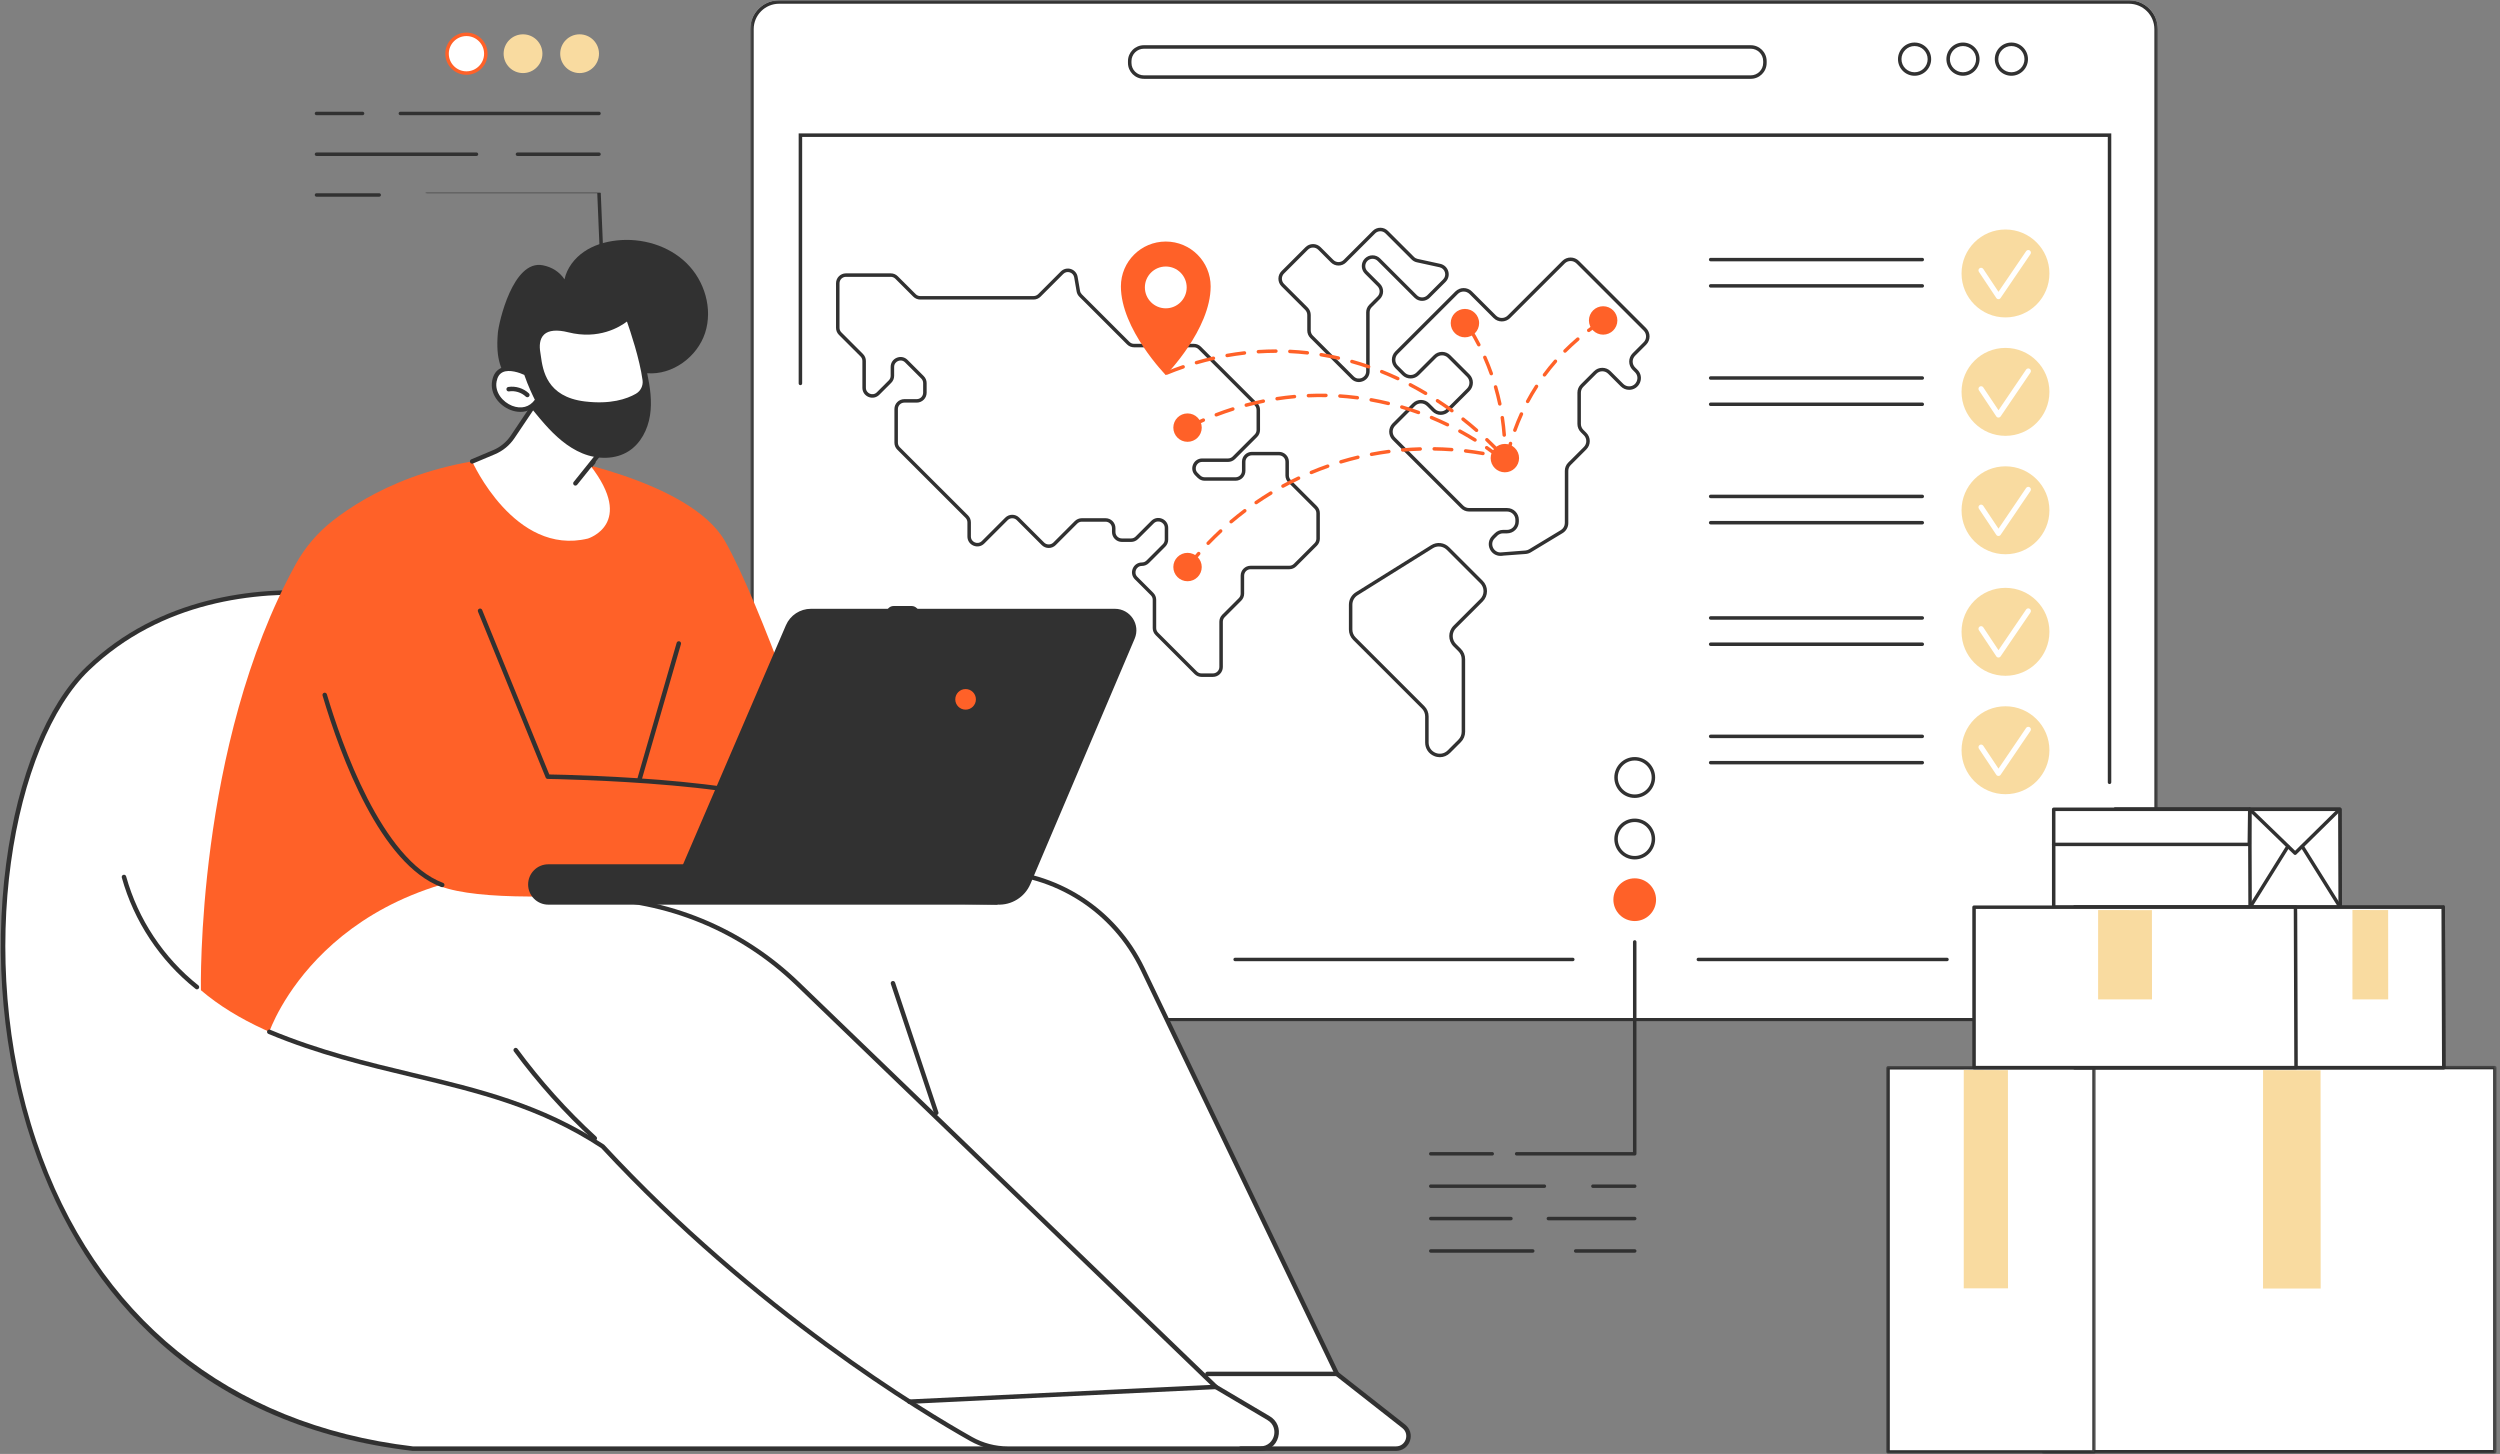 <svg width="619" height="360" viewBox="0 0 619 360" fill="none" xmlns="http://www.w3.org/2000/svg">
<rect x="0" y="0" width="619" height="360" fill="#808080" stroke="none"/>
<mask id="mask0_277_11588" style="mask-type:luminance" maskUnits="userSpaceOnUse" x="185" y="0" width="350" height="254">
<path d="M185.637 0H534.463V253.88H185.637V0Z" fill="white"/>
</mask>
<g mask="url(#mask0_277_11588)">
<path d="M192.909 252.924H527.126C531.081 252.924 534.288 249.72 534.288 245.765V7.223C534.288 3.268 531.081 0.064 527.126 0.064H192.909C188.954 0.064 185.747 3.268 185.747 7.223V245.765C185.747 249.72 188.954 252.924 192.909 252.924Z" fill="white"/>
<path d="M192.909 0.064H527.126C531.081 0.064 534.288 3.268 534.288 7.223V245.765C534.288 249.72 531.081 252.924 527.126 252.924H192.909C188.954 252.924 185.747 249.72 185.747 245.765V7.223C185.747 3.268 188.954 0.064 192.909 0.064ZM192.909 0.926C189.436 0.926 186.612 3.754 186.612 7.223V245.765C186.612 249.234 189.436 252.058 192.909 252.058H527.126C530.599 252.058 533.422 249.234 533.422 245.765V7.223C533.422 3.754 530.599 0.926 527.126 0.926H192.909Z" fill="#313131"/>
</g>
<path d="M493.91 14.647C493.91 16.917 495.751 18.761 498.017 18.761C500.287 18.761 502.128 16.917 502.128 14.647C502.128 12.373 500.287 10.533 498.017 10.533C495.751 10.533 493.91 12.373 493.91 14.647Z" fill="white"/>
<path d="M498.017 10.533C500.287 10.533 502.128 12.373 502.128 14.647C502.128 16.917 500.287 18.761 498.017 18.761C495.751 18.761 493.91 16.917 493.91 14.647C493.91 12.373 495.751 10.533 498.017 10.533ZM498.017 11.402C496.233 11.402 494.78 12.855 494.78 14.647C494.78 16.439 496.233 17.892 498.017 17.892C499.805 17.892 501.259 16.439 501.259 14.647C501.259 12.855 499.805 11.402 498.017 11.402Z" fill="#313131"/>
<path d="M481.928 14.647C481.928 16.917 483.765 18.761 486.035 18.761C488.301 18.761 490.142 16.917 490.142 14.647C490.142 12.373 488.301 10.533 486.035 10.533C483.765 10.533 481.928 12.373 481.928 14.647Z" fill="white"/>
<path d="M486.035 10.533C488.301 10.533 490.142 12.373 490.142 14.647C490.142 16.917 488.301 18.761 486.035 18.761C483.765 18.761 481.928 16.917 481.928 14.647C481.928 12.373 483.765 10.533 486.035 10.533ZM486.035 11.402C484.247 11.402 482.794 12.855 482.794 14.647C482.794 16.439 484.247 17.892 486.035 17.892C487.819 17.892 489.273 16.439 489.273 14.647C489.273 12.855 487.819 11.402 486.035 11.402Z" fill="#313131"/>
<path d="M469.941 14.647C469.941 16.917 471.778 18.761 474.048 18.761C476.314 18.761 478.155 16.917 478.155 14.647C478.155 12.373 476.314 10.533 474.048 10.533C471.778 10.533 469.941 12.373 469.941 14.647Z" fill="white"/>
<path d="M474.048 10.533C476.314 10.533 478.155 12.373 478.155 14.647C478.155 16.917 476.314 18.761 474.048 18.761C471.778 18.761 469.941 16.917 469.941 14.647C469.941 12.373 471.778 10.533 474.048 10.533ZM474.048 11.402C472.26 11.402 470.807 12.855 470.807 14.647C470.807 16.439 472.26 17.892 474.048 17.892C475.836 17.892 477.286 16.439 477.286 14.647C477.286 12.855 475.836 11.402 474.048 11.402Z" fill="#313131"/>
<path d="M283.231 11.193H433.482C435.66 11.193 437.425 12.958 437.425 15.137V15.581C437.425 17.756 435.66 19.52 433.482 19.52H283.231C281.049 19.52 279.284 17.756 279.284 15.581V15.137C279.284 12.958 281.049 11.193 283.231 11.193ZM283.231 12.062C281.535 12.062 280.153 13.44 280.153 15.137V15.581C280.153 17.277 281.535 18.655 283.231 18.655H433.482C435.178 18.655 436.56 17.277 436.56 15.581V15.137C436.56 13.44 435.178 12.062 433.482 12.062H283.231Z" fill="#313131"/>
<path d="M522.32 194.135C522.56 194.135 522.753 193.941 522.753 193.702V33.037H197.748V94.934C197.748 95.174 197.942 95.367 198.181 95.367C198.42 95.367 198.617 95.174 198.617 94.934V33.906H521.888V193.702C521.888 193.941 522.081 194.135 522.32 194.135Z" fill="#313131"/>
<path d="M420.512 237.996H482.072C482.311 237.996 482.505 237.802 482.505 237.563C482.505 237.324 482.311 237.13 482.072 237.13H420.512C420.273 237.13 420.08 237.324 420.08 237.563C420.08 237.802 420.273 237.996 420.512 237.996Z" fill="#313131"/>
<path d="M305.823 237.996H389.423C389.662 237.996 389.856 237.802 389.856 237.563C389.856 237.324 389.662 237.13 389.423 237.13H305.823C305.58 237.13 305.39 237.324 305.39 237.563C305.39 237.802 305.58 237.996 305.823 237.996Z" fill="#313131"/>
<path d="M485.678 67.709C485.678 73.721 490.548 78.594 496.556 78.594C502.564 78.594 507.438 73.721 507.438 67.709C507.438 61.697 502.564 56.823 496.556 56.823C490.548 56.823 485.678 61.697 485.678 67.709Z" fill="#F9DBA0"/>
<path d="M494.819 74.074C494.819 74.074 494.819 74.074 494.815 74.074C494.599 74.07 494.398 73.964 494.28 73.781L489.976 67.314C489.779 67.014 489.858 66.615 490.158 66.41C490.454 66.213 490.86 66.297 491.058 66.596L494.827 72.256L501.666 62.19C501.867 61.89 502.274 61.814 502.57 62.015C502.866 62.216 502.945 62.623 502.74 62.919L495.358 73.785C495.237 73.967 495.035 74.074 494.819 74.074Z" fill="white"/>
<path d="M485.678 126.346C485.678 132.358 490.548 137.232 496.556 137.232C502.564 137.232 507.438 132.358 507.438 126.346C507.438 120.334 502.564 115.46 496.556 115.46C490.548 115.46 485.678 120.334 485.678 126.346Z" fill="#F9DBA0"/>
<path d="M494.819 132.711C494.819 132.711 494.819 132.711 494.815 132.711C494.599 132.711 494.398 132.601 494.28 132.419L489.976 125.955C489.779 125.655 489.858 125.253 490.158 125.052C490.454 124.851 490.86 124.934 491.058 125.234L494.827 130.897L501.666 120.827C501.867 120.527 502.274 120.452 502.57 120.656C502.866 120.854 502.945 121.26 502.74 121.556L495.358 132.423C495.237 132.605 495.035 132.711 494.819 132.711Z" fill="white"/>
<path d="M485.678 97.026C485.678 103.042 490.548 107.915 496.556 107.915C502.564 107.915 507.438 103.042 507.438 97.026C507.438 91.013 502.564 86.14 496.556 86.14C490.548 86.14 485.678 91.013 485.678 97.026Z" fill="#F9DBA0"/>
<path d="M494.819 103.391C494.819 103.391 494.819 103.391 494.815 103.391C494.599 103.391 494.398 103.281 494.28 103.102L489.976 96.631C489.779 96.335 489.858 95.933 490.158 95.735C490.454 95.534 490.86 95.614 491.058 95.913L494.827 101.576L501.666 91.507C501.867 91.211 502.274 91.135 502.57 91.336C502.866 91.537 502.945 91.94 502.74 92.236L495.358 103.106C495.237 103.284 495.035 103.391 494.819 103.391Z" fill="white"/>
<path d="M485.678 156.441C485.678 162.453 490.548 167.327 496.556 167.327C502.564 167.327 507.438 162.453 507.438 156.441C507.438 150.425 502.564 145.552 496.556 145.552C490.548 145.552 485.678 150.425 485.678 156.441Z" fill="#F9DBA0"/>
<path d="M494.819 162.802C494.819 162.802 494.819 162.802 494.815 162.802C494.599 162.802 494.398 162.692 494.28 162.514L489.976 156.046C489.779 155.746 489.858 155.344 490.158 155.143C490.454 154.945 490.86 155.025 491.058 155.325L494.827 160.988L501.666 150.918C501.867 150.622 502.274 150.546 502.57 150.748C502.866 150.949 502.945 151.351 502.74 151.651L495.358 162.518C495.237 162.696 495.035 162.802 494.819 162.802Z" fill="white"/>
<path d="M485.678 185.758C485.678 191.77 490.548 196.644 496.556 196.644C502.564 196.644 507.438 191.77 507.438 185.758C507.438 179.746 502.564 174.872 496.556 174.872C490.548 174.872 485.678 179.746 485.678 185.758Z" fill="#F9DBA0"/>
<path d="M494.819 192.123C494.819 192.123 494.819 192.123 494.815 192.123C494.599 192.119 494.398 192.013 494.28 191.831L489.976 185.363C489.779 185.063 489.858 184.661 490.158 184.463C490.454 184.262 490.86 184.346 491.058 184.646L494.827 190.309L501.666 180.239C501.867 179.943 502.274 179.863 502.57 180.064C502.866 180.269 502.945 180.672 502.74 180.968L495.358 191.838C495.237 192.017 495.035 192.123 494.819 192.123Z" fill="white"/>
<path d="M423.56 64.706H475.954C476.193 64.706 476.387 64.516 476.387 64.274C476.387 64.034 476.193 63.841 475.954 63.841H423.56C423.317 63.841 423.127 64.034 423.127 64.274C423.127 64.516 423.317 64.706 423.56 64.706Z" fill="#313131"/>
<path d="M423.56 71.216H475.954C476.193 71.216 476.387 71.022 476.387 70.783C476.387 70.544 476.193 70.351 475.954 70.351H423.56C423.317 70.351 423.127 70.544 423.127 70.783C423.127 71.022 423.317 71.216 423.56 71.216Z" fill="#313131"/>
<path d="M423.56 123.348H475.954C476.193 123.348 476.387 123.154 476.387 122.911C476.387 122.676 476.193 122.482 475.954 122.482H423.56C423.317 122.482 423.127 122.676 423.127 122.911C423.127 123.154 423.317 123.348 423.56 123.348Z" fill="#313131"/>
<path d="M423.56 129.853H475.954C476.193 129.853 476.387 129.659 476.387 129.42C476.387 129.181 476.193 128.988 475.954 128.988H423.56C423.317 128.988 423.127 129.181 423.127 129.42C423.127 129.659 423.317 129.853 423.56 129.853Z" fill="#313131"/>
<path d="M423.56 94.027H475.954C476.193 94.027 476.387 93.834 476.387 93.594C476.387 93.355 476.193 93.162 475.954 93.162H423.56C423.317 93.162 423.127 93.355 423.127 93.594C423.127 93.834 423.317 94.027 423.56 94.027Z" fill="#313131"/>
<path d="M423.56 100.533H475.954C476.193 100.533 476.387 100.343 476.387 100.1C476.387 99.861 476.193 99.667 475.954 99.667H423.56C423.317 99.667 423.127 99.861 423.127 100.1C423.127 100.343 423.317 100.533 423.56 100.533Z" fill="#313131"/>
<path d="M423.56 153.439H475.954C476.193 153.439 476.387 153.245 476.387 153.006C476.387 152.767 476.193 152.573 475.954 152.573H423.56C423.317 152.573 423.127 152.767 423.127 153.006C423.127 153.245 423.317 153.439 423.56 153.439Z" fill="#313131"/>
<path d="M423.56 159.948H475.954C476.193 159.948 476.387 159.751 476.387 159.512C476.387 159.272 476.193 159.079 475.954 159.079H423.56C423.317 159.079 423.127 159.272 423.127 159.512C423.127 159.751 423.317 159.948 423.56 159.948Z" fill="#313131"/>
<path d="M423.56 182.759H475.954C476.193 182.759 476.387 182.566 476.387 182.323C476.387 182.084 476.193 181.894 475.954 181.894H423.56C423.317 181.894 423.127 182.084 423.127 182.323C423.127 182.566 423.317 182.759 423.56 182.759Z" fill="#313131"/>
<path d="M423.56 189.265H475.954C476.193 189.265 476.387 189.071 476.387 188.832C476.387 188.593 476.193 188.399 475.954 188.399H423.56C423.317 188.399 423.127 188.593 423.127 188.832C423.127 189.071 423.317 189.265 423.56 189.265Z" fill="#313131"/>
<path d="M316.682 112.743C317.559 112.743 318.268 113.453 318.268 114.329V117.73C318.268 118.375 318.53 119.009 318.986 119.465L325.465 125.94C325.764 126.24 325.928 126.635 325.928 127.06V133.383C325.928 133.804 325.764 134.203 325.465 134.503L320.352 139.615C320.056 139.908 319.646 140.078 319.229 140.078H309.641C308.29 140.078 307.185 141.179 307.185 142.53V146.986C307.185 147.411 307.022 147.806 306.722 148.106L302.627 152.201C302.168 152.661 301.909 153.279 301.909 153.932V165.148C301.909 166.025 301.2 166.734 300.323 166.734H297.495C297.07 166.734 296.675 166.571 296.376 166.271L286.742 156.642C286.45 156.35 286.276 155.94 286.276 155.522V148.516C286.276 147.859 286.025 147.244 285.558 146.781L281.611 142.834C281.061 142.284 281.072 141.581 281.269 141.107C281.463 140.636 281.952 140.128 282.734 140.128C283.387 140.128 284.006 139.873 284.469 139.41L288.534 135.349C288.997 134.886 289.251 134.271 289.251 133.615V130.703C289.251 129.69 288.671 128.825 287.737 128.437C286.803 128.05 285.778 128.255 285.061 128.969L281.174 132.855C280.875 133.155 280.476 133.318 280.051 133.318H277.777C276.904 133.318 276.191 132.609 276.191 131.732V130.76C276.191 129.409 275.09 128.308 273.739 128.308H267.848C267.207 128.308 266.573 128.57 266.114 129.026L260.792 134.351C260.189 134.947 259.145 134.947 258.545 134.351L252.366 128.172C251.41 127.219 249.854 127.219 248.897 128.172L243.105 133.964C242.551 134.514 241.849 134.503 241.378 134.305C240.904 134.108 240.395 133.622 240.395 132.84V129.345C240.395 128.692 240.141 128.073 239.678 127.61L222.788 110.731C222.488 110.431 222.324 110.033 222.324 109.608V101.276C222.324 100.403 223.034 99.69 223.911 99.69H226.982C228.337 99.69 229.437 98.589 229.437 97.238V94.851C229.437 94.194 229.179 93.579 228.716 93.116L224.712 89.112C223.998 88.398 222.974 88.197 222.04 88.58C221.102 88.968 220.525 89.837 220.525 90.846V93.059C220.525 93.484 220.358 93.883 220.059 94.183L217.102 97.139C216.551 97.69 215.849 97.674 215.375 97.481C214.9 97.284 214.396 96.798 214.396 96.016V89.374C214.396 88.717 214.137 88.102 213.674 87.639L208.33 82.295C208.03 81.999 207.863 81.597 207.863 81.175V70.134C207.863 69.257 208.577 68.547 209.45 68.547H220.556C220.981 68.547 221.379 68.711 221.679 69.01L226.12 73.451C226.587 73.914 227.202 74.172 227.858 74.172H255.915C256.564 74.172 257.194 73.911 257.65 73.451L263.278 67.823C263.707 67.397 264.303 67.253 264.88 67.435C265.457 67.618 265.863 68.081 265.966 68.68L266.565 72.161C266.653 72.662 266.888 73.117 267.249 73.478L279.056 85.278C279.523 85.745 280.138 85.996 280.795 85.996H295.62C296.042 85.996 296.44 86.163 296.74 86.463L310.654 100.369C310.958 100.673 311.121 101.068 311.121 101.493V106.461C311.121 106.886 310.958 107.285 310.654 107.585L305.193 113.046C304.9 113.339 304.49 113.51 304.073 113.51H297.658C296.649 113.51 295.78 114.09 295.393 115.024C295.005 115.954 295.207 116.979 295.924 117.692L296.546 118.318C297.013 118.782 297.628 119.036 298.285 119.036H305.921C307.273 119.036 308.373 117.935 308.373 116.584V114.329C308.373 113.453 309.087 112.743 309.96 112.743H316.682ZM297.495 167.604H300.323C301.674 167.604 302.779 166.503 302.779 165.148V153.932C302.779 153.511 302.942 153.108 303.242 152.812L307.337 148.721C307.8 148.258 308.054 147.639 308.054 146.986V142.53C308.054 141.653 308.768 140.944 309.641 140.944H319.229C319.878 140.944 320.508 140.682 320.963 140.226L326.08 135.114C326.539 134.655 326.797 134.036 326.797 133.383V127.06C326.797 126.407 326.539 125.788 326.08 125.325L319.601 118.85C319.304 118.558 319.137 118.148 319.137 117.73V114.329C319.137 112.974 318.033 111.877 316.682 111.877H309.96C308.609 111.877 307.508 112.974 307.508 114.329V116.584C307.508 117.457 306.794 118.17 305.921 118.17H298.285C297.86 118.17 297.461 118.003 297.161 117.704L296.535 117.081C295.985 116.531 295.996 115.829 296.193 115.354C296.391 114.88 296.877 114.375 297.658 114.375H304.073C304.718 114.375 305.348 114.113 305.808 113.658L311.269 108.196C311.732 107.733 311.987 107.118 311.987 106.461V101.493C311.987 100.84 311.732 100.221 311.269 99.758L297.351 85.848C296.892 85.388 296.273 85.13 295.62 85.13H280.795C280.37 85.13 279.971 84.967 279.671 84.667L267.86 72.867C267.628 72.632 267.472 72.335 267.419 72.013L266.82 68.532C266.664 67.625 266.023 66.889 265.146 66.608C264.265 66.335 263.316 66.566 262.667 67.211L257.039 72.84C256.742 73.132 256.333 73.303 255.915 73.303H227.858C227.433 73.303 227.035 73.14 226.735 72.84L222.29 68.399C221.827 67.936 221.212 67.682 220.556 67.682H209.45C208.099 67.682 206.998 68.779 206.998 70.134V81.175C206.998 81.832 207.252 82.447 207.715 82.91L213.063 88.254C213.363 88.55 213.526 88.948 213.526 89.374V96.016C213.526 97.025 214.107 97.895 215.041 98.282C215.978 98.669 216.999 98.464 217.717 97.75L220.67 94.794C221.136 94.331 221.391 93.716 221.391 93.059V90.846C221.391 90.064 221.896 89.579 222.37 89.381C222.844 89.188 223.547 89.172 224.097 89.727L228.105 93.731C228.405 94.027 228.568 94.429 228.568 94.851V97.238C228.568 98.115 227.858 98.825 226.982 98.825H223.911C222.56 98.825 221.455 99.925 221.455 101.276V109.608C221.455 110.264 221.713 110.879 222.173 111.342L239.063 128.221C239.363 128.521 239.53 128.919 239.53 129.345V132.84C239.53 133.85 240.11 134.719 241.044 135.106C241.978 135.493 243.003 135.288 243.716 134.575L249.512 128.783C250.127 128.168 251.136 128.168 251.755 128.783L257.934 134.962C258.891 135.918 260.447 135.918 261.403 134.962L266.729 129.637C267.025 129.345 267.435 129.174 267.848 129.174H273.739C274.612 129.174 275.325 129.887 275.325 130.76V131.732C275.325 133.087 276.426 134.184 277.777 134.184H280.051C280.708 134.184 281.322 133.93 281.785 133.466L285.676 129.58C286.226 129.029 286.932 129.041 287.403 129.238C287.877 129.432 288.386 129.921 288.386 130.703V133.615C288.386 134.04 288.219 134.434 287.919 134.738L283.858 138.799C283.554 139.099 283.159 139.262 282.734 139.262C281.725 139.262 280.856 139.843 280.468 140.777C280.081 141.707 280.282 142.731 281 143.449L284.947 147.392C285.247 147.692 285.41 148.091 285.41 148.516V155.522C285.41 156.171 285.672 156.802 286.131 157.257L295.761 166.882C296.224 167.346 296.842 167.604 297.495 167.604Z" fill="#313131"/>
<path d="M232.071 167.957H223.167C222.191 167.957 221.398 168.75 221.398 169.729V174.732C221.398 175.229 220.992 175.631 220.494 175.631H214.368C214.129 175.631 213.902 175.54 213.731 175.369L208.504 170.143C208.337 169.976 208.242 169.744 208.242 169.505V162.825C208.242 162.586 208.334 162.358 208.504 162.187L214.513 156.183C214.778 155.917 215.15 155.845 215.496 155.989C215.845 156.134 216.054 156.445 216.054 156.824C216.054 157.553 216.475 158.179 217.147 158.456C217.822 158.737 218.563 158.593 219.075 158.073L219.348 157.8C219.64 157.515 219.819 157.132 219.861 156.726L220.358 151.731C220.407 151.268 220.791 150.915 221.257 150.915H225.729C225.964 150.915 226.199 151.013 226.37 151.18L236.489 161.299C236.66 161.47 236.755 161.698 236.755 161.937V169.729C236.755 170.105 236.546 170.416 236.2 170.56C235.851 170.705 235.479 170.633 235.214 170.367L233.323 168.477C232.989 168.143 232.545 167.957 232.071 167.957ZM214.368 176.5H220.494C221.47 176.5 222.263 175.707 222.263 174.732V169.729C222.263 169.228 222.669 168.826 223.167 168.826H232.071C232.314 168.826 232.542 168.921 232.709 169.088L234.599 170.978C235.115 171.494 235.855 171.642 236.531 171.361C237.202 171.084 237.62 170.454 237.62 169.729V161.937C237.62 161.463 237.438 161.018 237.104 160.684L226.981 150.569C226.651 150.239 226.195 150.049 225.729 150.049H221.257C220.346 150.049 219.591 150.736 219.496 151.643L218.999 156.638C218.976 156.847 218.885 157.041 218.737 157.189L218.464 157.462C218.198 157.732 217.826 157.8 217.477 157.659C217.132 157.515 216.923 157.2 216.923 156.824C216.923 156.096 216.502 155.469 215.83 155.188C215.154 154.911 214.414 155.059 213.902 155.572L207.893 161.576C207.559 161.91 207.373 162.354 207.373 162.825V169.505C207.373 169.972 207.563 170.428 207.893 170.758L213.12 175.98C213.454 176.314 213.898 176.5 214.368 176.5Z" fill="#313131"/>
<path d="M356.257 135.311C356.967 135.311 357.669 135.588 358.208 136.12L366.509 144.417C367.029 144.94 367.318 145.631 367.318 146.368C367.318 147.104 367.029 147.799 366.509 148.318L359.894 154.93C358.482 156.342 358.482 158.639 359.894 160.054L361.097 161.258C361.62 161.778 361.905 162.468 361.905 163.205V181.196C361.905 181.932 361.62 182.626 361.097 183.146L358.44 185.803C357.635 186.608 356.481 186.836 355.434 186.403C354.382 185.967 353.73 184.991 353.73 183.852V177.389C353.73 176.421 353.354 175.51 352.667 174.827L335.659 157.826C335.139 157.306 334.85 156.612 334.85 155.875V149.723C334.85 148.766 335.336 147.89 336.149 147.381L354.796 135.732C355.248 135.448 355.756 135.311 356.257 135.311ZM356.512 187.485C357.445 187.485 358.349 187.117 359.055 186.414L361.708 183.758C362.395 183.074 362.771 182.163 362.771 181.196V163.205C362.771 162.241 362.395 161.33 361.708 160.643L360.505 159.439C359.43 158.365 359.43 156.616 360.505 155.541L367.12 148.93C367.803 148.246 368.183 147.335 368.183 146.368C368.183 145.4 367.803 144.489 367.12 143.806L358.819 135.509C357.62 134.309 355.772 134.1 354.333 135L335.689 146.648C334.623 147.316 333.985 148.463 333.985 149.723V155.875C333.985 156.843 334.361 157.754 335.044 158.441L352.056 175.438C352.576 175.958 352.864 176.652 352.864 177.389V183.852C352.864 185.344 353.722 186.631 355.1 187.2C355.563 187.394 356.041 187.485 356.512 187.485Z" fill="#313131"/>
<path d="M396.73 91.07C395.982 91.07 395.238 91.351 394.669 91.921L391.416 95.169C390.865 95.72 390.566 96.452 390.566 97.227V104.966C390.566 105.74 390.865 106.473 391.416 107.023L392.167 107.771C392.551 108.158 392.763 108.67 392.763 109.217C392.763 109.763 392.551 110.276 392.167 110.663L388.3 114.527C387.749 115.073 387.449 115.806 387.449 116.584V129.512C387.449 130.221 387.07 130.889 386.459 131.258L378.594 136.013C378.317 136.18 378.006 136.279 377.687 136.302L371.77 136.761C370.703 136.89 369.997 136.256 369.69 135.622C369.386 134.992 369.329 134.043 370.089 133.284L370.711 132.662C371.098 132.275 371.611 132.062 372.157 132.062H373.159C374.765 132.062 376.07 130.757 376.07 129.151V128.703C376.07 127.094 374.765 125.788 373.159 125.788H363.754C363.207 125.788 362.695 125.579 362.308 125.192L345.429 108.321C344.632 107.524 344.632 106.226 345.429 105.429L350.375 100.483C350.762 100.1 351.274 99.887 351.821 99.887C352.367 99.887 352.88 100.1 353.267 100.483L354.66 101.876C355.795 103.011 357.643 103.011 358.778 101.876L363.841 96.817C364.976 95.682 364.976 93.83 363.841 92.699L359.112 87.973C357.977 86.838 356.129 86.835 354.994 87.973L350.709 92.254C349.908 93.048 348.613 93.052 347.816 92.254L346.089 90.531C345.702 90.144 345.49 89.628 345.49 89.082C345.49 88.539 345.702 88.022 346.089 87.635L360.949 72.787C361.746 71.99 363.044 71.99 363.841 72.787L369.796 78.739C370.931 79.874 372.776 79.874 373.915 78.739L387.438 65.226C388.231 64.429 389.529 64.429 390.33 65.226L406.966 81.855C407.763 82.652 407.763 83.95 406.966 84.743L404.241 87.472C403.106 88.603 403.106 90.452 404.241 91.587L404.822 92.167C405.535 92.881 405.52 93.788 405.266 94.395C405.011 95.006 404.381 95.659 403.376 95.659C402.829 95.659 402.317 95.447 401.929 95.059L398.787 91.921C398.221 91.351 397.473 91.07 396.73 91.07ZM371.52 137.642C371.637 137.642 371.755 137.634 371.872 137.623L372.351 137.566L377.748 137.167C378.203 137.133 378.651 136.993 379.042 136.754L386.907 132.001C387.776 131.478 388.315 130.525 388.315 129.512V116.584C388.315 116.034 388.527 115.521 388.915 115.138L392.778 111.274C393.325 110.724 393.629 109.995 393.629 109.217C393.629 108.439 393.325 107.706 392.778 107.16L392.027 106.408C391.644 106.025 391.431 105.512 391.431 104.966V97.227C391.431 96.684 391.644 96.168 392.027 95.784L395.283 92.532C395.671 92.148 396.183 91.932 396.73 91.932C397.276 91.932 397.788 92.148 398.176 92.532L401.315 95.674C401.865 96.221 402.597 96.525 403.376 96.525C404.575 96.525 405.607 95.838 406.067 94.729C406.526 93.621 406.283 92.403 405.437 91.556L404.852 90.975C404.469 90.588 404.252 90.076 404.252 89.529C404.252 88.983 404.469 88.47 404.852 88.083L407.581 85.358C408.716 84.223 408.716 82.375 407.581 81.244L390.941 64.612C389.806 63.477 387.958 63.48 386.823 64.612L373.3 78.127C372.503 78.925 371.204 78.925 370.407 78.127L364.456 72.176C363.317 71.041 361.473 71.041 360.338 72.176L345.478 87.024C344.928 87.575 344.624 88.307 344.624 89.082C344.624 89.863 344.928 90.592 345.478 91.142L347.201 92.866C348.336 94.001 350.185 94.001 351.32 92.866L355.605 88.584C356.406 87.787 357.7 87.787 358.497 88.584L363.23 93.31C363.613 93.697 363.83 94.209 363.83 94.756C363.83 95.302 363.613 95.815 363.23 96.202L358.167 101.265C357.366 102.058 356.072 102.058 355.271 101.265L353.882 99.872C352.743 98.737 350.898 98.737 349.763 99.872L344.814 104.818C343.679 105.953 343.679 107.797 344.814 108.932L361.697 125.803C362.247 126.354 362.976 126.657 363.754 126.657H373.159C374.286 126.657 375.205 127.572 375.205 128.703V129.151C375.205 130.278 374.286 131.197 373.159 131.197H372.157C371.379 131.197 370.65 131.5 370.1 132.051L369.474 132.673C368.586 133.565 368.362 134.871 368.912 136.002C369.409 137.023 370.407 137.642 371.52 137.642Z" fill="#313131"/>
<path d="M339.838 63.215C339.154 63.215 338.475 63.477 337.955 63.993C336.919 65.033 336.919 66.718 337.955 67.758L341.071 70.874C341.773 71.576 341.773 72.715 341.071 73.413L339.037 75.448C338.536 75.949 338.259 76.621 338.259 77.33V91.936C338.259 92.82 337.686 93.37 337.15 93.594C336.611 93.814 335.818 93.83 335.192 93.203L325.069 83.088C324.731 82.747 324.542 82.299 324.542 81.817V77.995C324.542 77.285 324.268 76.617 323.763 76.112L317.922 70.275C317.584 69.937 317.398 69.485 317.398 69.003C317.398 68.525 317.584 68.073 317.922 67.735L323.839 61.822C324.542 61.123 325.68 61.123 326.379 61.822L329.533 64.976C330.573 66.012 332.262 66.012 333.302 64.976L340.498 57.78C341.204 57.081 342.343 57.081 343.041 57.78L349.497 64.232C349.858 64.593 350.313 64.843 350.811 64.949L356.42 66.171C357.073 66.312 357.574 66.779 357.76 67.42C357.95 68.058 357.779 68.722 357.309 69.193L353.388 73.114C352.686 73.812 351.547 73.816 350.845 73.114L341.72 63.993C341.204 63.477 340.521 63.215 339.838 63.215ZM336.444 94.604C336.79 94.604 337.143 94.532 337.481 94.391C338.494 93.974 339.124 93.033 339.124 91.936V77.33C339.124 76.848 339.31 76.4 339.648 76.059L341.682 74.025C342.722 72.988 342.722 71.299 341.682 70.259L338.566 67.147C338.228 66.805 338.042 66.358 338.042 65.876C338.042 65.397 338.228 64.946 338.566 64.604C338.908 64.266 339.359 64.08 339.838 64.08C340.32 64.08 340.771 64.266 341.109 64.604L350.234 73.725C351.274 74.761 352.963 74.761 353.999 73.725L357.923 69.808C358.618 69.106 358.872 68.122 358.595 67.174C358.314 66.225 357.57 65.534 356.606 65.325L350.997 64.103C350.659 64.031 350.355 63.864 350.108 63.617L343.652 57.169C343.151 56.664 342.483 56.387 341.77 56.387C341.06 56.387 340.392 56.664 339.887 57.169L332.687 64.365C332.349 64.703 331.897 64.889 331.415 64.889C330.941 64.889 330.485 64.703 330.148 64.365L326.993 61.211C326.489 60.71 325.821 60.429 325.111 60.429C324.397 60.429 323.729 60.71 323.228 61.211L317.311 67.124C316.806 67.625 316.533 68.293 316.533 69.003C316.533 69.717 316.806 70.385 317.311 70.889L323.152 76.723C323.49 77.065 323.676 77.513 323.676 77.995V81.817C323.676 82.53 323.953 83.198 324.454 83.699L334.577 93.814C335.093 94.331 335.757 94.604 336.444 94.604Z" fill="#313131"/>
<path d="M359.195 80.002C359.195 81.946 360.77 83.521 362.713 83.521C364.657 83.521 366.232 81.946 366.232 80.002C366.232 78.059 364.657 76.488 362.713 76.488C360.77 76.488 359.195 78.059 359.195 80.002Z" fill="#FF6128"/>
<path d="M393.419 79.342C393.419 81.282 394.998 82.861 396.938 82.861C398.885 82.861 400.46 81.282 400.46 79.342C400.46 77.399 398.885 75.824 396.938 75.824C394.998 75.824 393.419 77.399 393.419 79.342Z" fill="#FF6128"/>
<path d="M290.515 105.881C290.515 107.82 292.09 109.395 294.033 109.395C295.976 109.395 297.552 107.82 297.552 105.881C297.552 103.937 295.976 102.362 294.033 102.362C292.09 102.362 290.515 103.937 290.515 105.881Z" fill="#FF6128"/>
<path d="M290.515 140.397C290.515 142.341 292.09 143.916 294.033 143.916C295.976 143.916 297.552 142.341 297.552 140.397C297.552 138.458 295.976 136.883 294.033 136.883C292.09 136.883 290.515 138.458 290.515 140.397Z" fill="#FF6128"/>
<path d="M369.086 113.43C369.086 115.369 370.662 116.945 372.605 116.945C374.548 116.945 376.123 115.369 376.123 113.43C376.123 111.487 374.548 109.911 372.605 109.911C370.662 109.911 369.086 111.487 369.086 113.43Z" fill="#FF6128"/>
<path d="M366.156 85.787C366.225 85.787 366.293 85.772 366.354 85.742C366.566 85.632 366.654 85.37 366.543 85.157C365.879 83.87 365.166 82.591 364.407 81.354C364.281 81.149 364.016 81.084 363.811 81.21C363.61 81.331 363.541 81.601 363.67 81.806C364.414 83.024 365.12 84.288 365.769 85.552C365.845 85.704 365.997 85.787 366.156 85.787ZM369.246 92.938C369.291 92.938 369.341 92.93 369.39 92.915C369.614 92.835 369.732 92.589 369.652 92.365C369.166 90.998 368.627 89.632 368.043 88.307C367.948 88.091 367.69 87.989 367.473 88.087C367.253 88.182 367.155 88.436 367.249 88.656C367.826 89.962 368.358 91.306 368.836 92.653C368.901 92.828 369.068 92.938 369.246 92.938ZM371.352 100.438C371.383 100.438 371.413 100.434 371.444 100.43C371.675 100.381 371.827 100.149 371.778 99.918C371.481 98.498 371.125 97.075 370.722 95.686C370.658 95.454 370.415 95.325 370.187 95.39C369.956 95.458 369.823 95.697 369.891 95.925C370.286 97.295 370.635 98.696 370.931 100.096C370.973 100.297 371.155 100.438 371.352 100.438ZM372.449 108.15C372.461 108.15 372.468 108.15 372.483 108.15C372.719 108.131 372.897 107.923 372.882 107.687C372.772 106.241 372.609 104.784 372.396 103.353C372.358 103.114 372.138 102.954 371.903 102.985C371.664 103.023 371.5 103.243 371.538 103.478C371.751 104.89 371.91 106.329 372.017 107.752C372.032 107.976 372.225 108.15 372.449 108.15ZM359.438 111.76C359.666 111.76 359.856 111.585 359.871 111.358C359.89 111.119 359.708 110.91 359.469 110.895C358.03 110.788 356.565 110.728 355.115 110.705H355.111C354.872 110.705 354.682 110.895 354.679 111.13C354.675 111.373 354.865 111.566 355.104 111.57C356.535 111.593 357.985 111.654 359.408 111.756C359.419 111.756 359.427 111.76 359.438 111.76ZM347.319 111.847C347.33 111.847 347.342 111.847 347.357 111.847C348.777 111.722 350.223 111.639 351.657 111.597C351.896 111.589 352.082 111.388 352.079 111.153C352.071 110.91 351.855 110.724 351.631 110.731C350.181 110.773 348.716 110.857 347.281 110.986C347.042 111.005 346.867 111.213 346.886 111.453C346.905 111.677 347.095 111.847 347.319 111.847ZM367.177 112.705C367.386 112.705 367.568 112.553 367.602 112.345C367.644 112.109 367.489 111.885 367.253 111.844C365.834 111.597 364.38 111.388 362.938 111.217C362.695 111.191 362.486 111.361 362.459 111.597C362.433 111.836 362.604 112.052 362.839 112.079C364.266 112.246 365.701 112.455 367.101 112.698C367.128 112.701 367.155 112.705 367.177 112.705ZM339.595 112.918C339.622 112.918 339.648 112.918 339.679 112.91C341.083 112.641 342.514 112.413 343.93 112.223C344.169 112.193 344.332 111.973 344.302 111.737C344.271 111.498 344.055 111.331 343.816 111.365C342.381 111.555 340.935 111.787 339.515 112.064C339.28 112.105 339.128 112.333 339.17 112.568C339.212 112.777 339.394 112.918 339.595 112.918ZM372.605 113.863C372.7 113.863 372.791 113.829 372.867 113.772C372.973 113.692 373.034 113.567 373.038 113.438C373.045 113.035 373.049 112.622 373.049 112.189C373.049 111.855 373.049 111.517 373.041 111.172C373.038 110.933 372.84 110.731 372.601 110.747C372.362 110.75 372.172 110.948 372.176 111.187C372.18 111.528 372.184 111.862 372.184 112.189C372.184 112.42 372.184 112.652 372.18 112.876C371.675 112.751 371.178 112.637 370.673 112.523C370.438 112.47 370.206 112.618 370.157 112.853C370.104 113.085 370.252 113.316 370.483 113.369C371.159 113.517 371.819 113.677 372.499 113.848C372.533 113.859 372.567 113.863 372.605 113.863ZM332.027 114.781C332.069 114.781 332.11 114.774 332.152 114.762C333.518 114.352 334.919 113.969 336.308 113.639C336.543 113.582 336.684 113.347 336.631 113.115C336.574 112.883 336.339 112.739 336.107 112.796C334.699 113.134 333.287 113.517 331.902 113.935C331.674 114.003 331.541 114.246 331.609 114.474C331.666 114.66 331.841 114.781 332.027 114.781ZM324.69 117.415C324.743 117.415 324.8 117.404 324.857 117.381C326.174 116.827 327.529 116.307 328.876 115.833C329.1 115.753 329.222 115.506 329.142 115.282C329.059 115.058 328.812 114.937 328.588 115.017C327.225 115.499 325.859 116.022 324.523 116.58C324.303 116.671 324.197 116.926 324.288 117.146C324.36 117.313 324.519 117.415 324.69 117.415ZM317.661 120.79C317.733 120.79 317.805 120.771 317.869 120.736C319.122 120.053 320.416 119.397 321.707 118.782C321.923 118.679 322.018 118.421 321.915 118.205C321.813 117.988 321.551 117.897 321.339 118C320.029 118.619 318.723 119.283 317.452 119.974C317.247 120.087 317.167 120.353 317.281 120.562C317.361 120.706 317.509 120.79 317.661 120.79ZM311.022 124.866C311.106 124.866 311.189 124.843 311.265 124.794C312.446 123.982 313.664 123.196 314.882 122.456C315.087 122.331 315.152 122.065 315.03 121.86C314.905 121.655 314.639 121.59 314.434 121.712C313.201 122.463 311.967 123.261 310.775 124.08C310.578 124.213 310.529 124.483 310.662 124.68C310.749 124.802 310.882 124.866 311.022 124.866ZM304.828 129.603C304.927 129.603 305.025 129.569 305.109 129.5C306.198 128.578 307.329 127.671 308.472 126.809C308.661 126.665 308.699 126.392 308.555 126.202C308.411 126.008 308.138 125.974 307.948 126.115C306.794 126.992 305.652 127.906 304.547 128.84C304.365 128.996 304.342 129.269 304.498 129.451C304.585 129.55 304.706 129.603 304.828 129.603ZM299.142 134.939C299.256 134.939 299.37 134.898 299.457 134.807C300.444 133.778 301.48 132.765 302.528 131.789C302.702 131.626 302.714 131.353 302.554 131.178C302.391 131.003 302.118 130.992 301.939 131.155C300.881 132.138 299.833 133.167 298.831 134.207C298.664 134.378 298.672 134.655 298.842 134.822C298.926 134.901 299.036 134.939 299.142 134.939ZM294.033 140.83C294.162 140.83 294.291 140.773 294.375 140.663C295.267 139.521 296.166 138.435 297.123 137.346C297.279 137.167 297.263 136.89 297.081 136.735C296.903 136.575 296.629 136.594 296.47 136.776C295.502 137.877 294.595 138.978 293.692 140.136C293.544 140.321 293.582 140.595 293.768 140.743C293.847 140.804 293.942 140.83 294.033 140.83Z" fill="#FF6128"/>
<path d="M323.969 98.396C323.973 98.396 323.98 98.396 323.988 98.396C325.415 98.331 326.846 98.312 328.292 98.343C328.535 98.324 328.729 98.153 328.732 97.914C328.74 97.675 328.546 97.477 328.311 97.473C326.842 97.447 325.392 97.466 323.95 97.53C323.711 97.538 323.525 97.743 323.536 97.978C323.544 98.21 323.737 98.396 323.969 98.396ZM336.077 98.908C336.289 98.908 336.475 98.749 336.506 98.529C336.536 98.293 336.365 98.077 336.13 98.043C335.295 97.936 334.441 97.845 333.598 97.766C332.991 97.709 332.391 97.663 331.792 97.621C331.556 97.618 331.347 97.788 331.332 98.028C331.313 98.263 331.495 98.472 331.735 98.487C332.323 98.525 332.919 98.574 333.519 98.627C334.35 98.703 335.192 98.798 336.02 98.904C336.039 98.904 336.058 98.908 336.077 98.908ZM316.207 99.151C316.23 99.151 316.253 99.151 316.275 99.147C317.691 98.931 319.126 98.752 320.549 98.624C320.788 98.605 320.963 98.392 320.944 98.153C320.917 97.914 320.705 97.739 320.469 97.762C319.031 97.895 317.577 98.073 316.143 98.29C315.907 98.324 315.744 98.548 315.782 98.783C315.816 98.999 315.998 99.151 316.207 99.151ZM343.74 100.32C343.937 100.32 344.112 100.187 344.161 99.99C344.218 99.754 344.074 99.523 343.842 99.466C342.438 99.124 341.003 98.825 339.576 98.57C339.337 98.529 339.117 98.688 339.075 98.923C339.033 99.159 339.189 99.383 339.424 99.424C340.833 99.675 342.252 99.975 343.637 100.309C343.672 100.316 343.706 100.32 343.74 100.32ZM308.574 100.741C308.612 100.741 308.65 100.738 308.688 100.726C310.073 100.358 311.485 100.032 312.882 99.747C313.117 99.701 313.269 99.474 313.22 99.238C313.171 99.003 312.943 98.851 312.711 98.897C311.296 99.185 309.868 99.515 308.464 99.887C308.233 99.948 308.096 100.187 308.16 100.419C308.21 100.612 308.384 100.741 308.574 100.741ZM351.206 102.559C351.384 102.559 351.551 102.449 351.612 102.275C351.695 102.051 351.578 101.8 351.354 101.721C349.995 101.231 348.602 100.772 347.209 100.366C346.978 100.297 346.738 100.43 346.674 100.662C346.606 100.889 346.738 101.129 346.966 101.197C348.34 101.603 349.718 102.051 351.058 102.537C351.107 102.552 351.156 102.559 351.206 102.559ZM301.158 103.133C301.207 103.133 301.26 103.125 301.313 103.106C302.642 102.594 304.012 102.119 305.378 101.686C305.606 101.614 305.731 101.371 305.659 101.144C305.587 100.916 305.344 100.787 305.116 100.859C303.735 101.296 302.349 101.781 301.002 102.298C300.778 102.381 300.664 102.632 300.752 102.856C300.816 103.026 300.979 103.133 301.158 103.133ZM358.387 105.592C358.55 105.592 358.702 105.505 358.778 105.353C358.884 105.137 358.793 104.875 358.581 104.772C357.279 104.142 355.943 103.535 354.603 102.981C354.383 102.89 354.128 102.996 354.041 103.212C353.946 103.436 354.052 103.687 354.273 103.782C355.597 104.332 356.914 104.924 358.197 105.55C358.262 105.581 358.326 105.592 358.387 105.592ZM294.033 106.309C294.102 106.309 294.17 106.294 294.231 106.264C295.521 105.6 296.793 104.996 298.121 104.415C298.341 104.317 298.44 104.062 298.345 103.842C298.25 103.622 297.992 103.524 297.776 103.618C296.428 104.211 295.142 104.822 293.836 105.493C293.624 105.603 293.54 105.862 293.65 106.074C293.726 106.226 293.878 106.309 294.033 106.309ZM365.208 109.372C365.352 109.372 365.496 109.304 365.576 109.171C365.705 108.97 365.644 108.701 365.439 108.572C364.209 107.805 362.945 107.065 361.678 106.374C361.469 106.256 361.203 106.332 361.089 106.545C360.972 106.754 361.051 107.015 361.26 107.133C362.513 107.816 363.765 108.549 364.98 109.308C365.052 109.353 365.128 109.372 365.208 109.372ZM371.588 113.863C371.713 113.863 371.842 113.806 371.926 113.696C372.077 113.51 372.043 113.236 371.857 113.088C370.726 112.196 369.55 111.323 368.35 110.492C368.153 110.355 367.883 110.405 367.747 110.602C367.614 110.8 367.659 111.069 367.857 111.206C369.037 112.026 370.202 112.887 371.318 113.768C371.398 113.828 371.493 113.863 371.588 113.863Z" fill="#FF6128"/>
<path d="M311.58 87.514C311.588 87.514 311.599 87.51 311.607 87.51C313.038 87.419 314.484 87.37 315.907 87.37C316.15 87.37 316.344 87.172 316.344 86.933C316.34 86.694 316.146 86.501 315.907 86.501C314.465 86.504 313 86.554 311.55 86.645C311.311 86.664 311.132 86.869 311.147 87.108C311.163 87.335 311.352 87.514 311.58 87.514ZM323.692 87.791C323.908 87.791 324.098 87.624 324.121 87.404C324.147 87.165 323.976 86.952 323.737 86.926C322.303 86.766 320.841 86.648 319.395 86.58C319.16 86.557 318.951 86.751 318.94 86.994C318.928 87.233 319.111 87.434 319.353 87.446C320.781 87.514 322.227 87.628 323.642 87.787C323.658 87.791 323.673 87.791 323.692 87.791ZM303.841 88.451C303.864 88.451 303.89 88.448 303.913 88.444C305.329 88.193 306.76 87.981 308.176 87.821C308.415 87.795 308.585 87.578 308.555 87.339C308.529 87.104 308.316 86.929 308.077 86.96C306.646 87.123 305.196 87.335 303.765 87.59C303.53 87.632 303.37 87.856 303.412 88.091C303.45 88.303 303.632 88.451 303.841 88.451ZM331.374 89.085C331.571 89.085 331.75 88.952 331.795 88.751C331.852 88.516 331.704 88.284 331.469 88.231C330.053 87.909 328.615 87.628 327.191 87.396C326.956 87.362 326.732 87.518 326.694 87.757C326.656 87.992 326.819 88.216 327.055 88.254C328.459 88.482 329.878 88.759 331.279 89.078C331.309 89.082 331.344 89.085 331.374 89.085ZM296.25 90.224C296.288 90.224 296.33 90.22 296.368 90.209C297.749 89.806 299.15 89.442 300.539 89.127C300.77 89.074 300.918 88.842 300.865 88.607C300.812 88.376 300.577 88.228 300.345 88.281C298.941 88.599 297.521 88.971 296.125 89.377C295.897 89.442 295.764 89.681 295.832 89.913C295.886 90.103 296.06 90.224 296.25 90.224ZM338.866 91.234C339.045 91.234 339.216 91.12 339.276 90.941C339.356 90.713 339.235 90.471 339.011 90.391C337.64 89.916 336.24 89.48 334.851 89.089C334.623 89.025 334.38 89.157 334.315 89.389C334.251 89.62 334.384 89.859 334.615 89.924C335.989 90.307 337.371 90.74 338.726 91.207C338.771 91.226 338.821 91.234 338.866 91.234ZM288.887 92.79C288.94 92.79 288.997 92.778 289.05 92.759C290.378 92.217 291.733 91.708 293.084 91.245C293.308 91.169 293.43 90.922 293.354 90.695C293.274 90.471 293.031 90.349 292.804 90.425C291.441 90.896 290.067 91.408 288.723 91.955C288.499 92.046 288.393 92.3 288.484 92.52C288.553 92.691 288.716 92.79 288.887 92.79ZM346.089 94.168C346.252 94.168 346.408 94.076 346.48 93.917C346.583 93.701 346.492 93.442 346.271 93.344C344.954 92.725 343.611 92.141 342.275 91.609C342.055 91.522 341.804 91.628 341.713 91.848C341.622 92.072 341.732 92.323 341.956 92.414C343.273 92.942 344.601 93.519 345.907 94.126C345.964 94.156 346.029 94.168 346.089 94.168ZM352.978 97.823C353.126 97.823 353.27 97.747 353.35 97.61C353.472 97.405 353.407 97.139 353.198 97.014C351.953 96.278 350.674 95.561 349.395 94.892C349.186 94.779 348.925 94.862 348.811 95.075C348.701 95.287 348.78 95.549 348.993 95.659C350.257 96.32 351.521 97.025 352.758 97.762C352.826 97.804 352.902 97.823 352.978 97.823ZM359.491 102.112C359.624 102.112 359.757 102.051 359.841 101.933C359.985 101.74 359.939 101.47 359.746 101.33C358.561 100.472 357.354 99.641 356.159 98.859C355.961 98.73 355.688 98.783 355.559 98.984C355.43 99.185 355.487 99.451 355.684 99.584C356.869 100.358 358.064 101.178 359.237 102.032C359.313 102.089 359.404 102.112 359.491 102.112ZM365.591 106.977C365.708 106.977 365.83 106.928 365.917 106.829C366.073 106.651 366.054 106.378 365.875 106.218C364.786 105.269 363.659 104.332 362.524 103.436C362.334 103.288 362.065 103.319 361.917 103.508C361.765 103.694 361.799 103.968 361.985 104.116C363.109 105 364.224 105.93 365.306 106.871C365.386 106.943 365.488 106.977 365.591 106.977ZM371.227 112.375C371.333 112.375 371.444 112.337 371.527 112.257C371.698 112.09 371.705 111.817 371.542 111.642C370.559 110.61 369.519 109.574 368.453 108.564C368.278 108.401 368.005 108.408 367.842 108.579C367.678 108.754 367.682 109.031 367.857 109.194C368.912 110.188 369.94 111.217 370.912 112.242C370.999 112.329 371.113 112.375 371.227 112.375Z" fill="#FF6128"/>
<path d="M393.37 82.231C393.462 82.231 393.553 82.204 393.632 82.143C394.775 81.289 395.967 80.469 397.17 79.71C397.375 79.581 397.435 79.312 397.306 79.111C397.177 78.909 396.912 78.849 396.711 78.974C395.485 79.748 394.274 80.583 393.112 81.453C392.923 81.597 392.881 81.866 393.025 82.06C393.112 82.174 393.241 82.231 393.37 82.231ZM387.491 87.343C387.601 87.343 387.711 87.302 387.799 87.214C388.804 86.205 389.863 85.225 390.949 84.295C391.131 84.14 391.154 83.867 390.994 83.684C390.839 83.502 390.566 83.483 390.387 83.635C389.283 84.58 388.205 85.578 387.184 86.603C387.017 86.774 387.017 87.047 387.188 87.218C387.271 87.302 387.381 87.343 387.491 87.343ZM382.409 93.249C382.546 93.249 382.675 93.188 382.758 93.075C383.608 91.932 384.512 90.805 385.453 89.727C385.609 89.548 385.593 89.275 385.415 89.12C385.233 88.96 384.96 88.979 384.8 89.157C383.844 90.254 382.925 91.397 382.064 92.558C381.919 92.752 381.961 93.021 382.155 93.166C382.231 93.222 382.322 93.249 382.409 93.249ZM378.241 99.831C378.397 99.831 378.549 99.747 378.625 99.603C379.297 98.347 380.033 97.102 380.803 95.902C380.936 95.697 380.879 95.431 380.678 95.302C380.473 95.173 380.208 95.23 380.078 95.431C379.289 96.65 378.545 97.918 377.862 99.193C377.748 99.402 377.828 99.667 378.04 99.777C378.105 99.815 378.173 99.831 378.241 99.831ZM375.076 106.947C375.251 106.947 375.418 106.837 375.482 106.659C375.968 105.319 376.511 103.979 377.103 102.681C377.201 102.465 377.107 102.207 376.886 102.108C376.67 102.009 376.412 102.108 376.313 102.324C375.714 103.641 375.159 105 374.67 106.367C374.586 106.59 374.704 106.837 374.928 106.921C374.973 106.936 375.027 106.947 375.076 106.947ZM373.038 114.087C373.239 114.087 373.421 113.946 373.463 113.741C373.736 112.462 374.055 111.179 374.419 109.927C374.484 109.699 374.355 109.456 374.123 109.392C373.892 109.323 373.653 109.456 373.588 109.688C373.216 110.955 372.89 112.261 372.616 113.563C372.567 113.798 372.715 114.026 372.95 114.075C372.981 114.083 373.011 114.087 373.038 114.087Z" fill="#FF6128"/>
<path d="M280.669 71.201C280.669 75.603 284.241 79.175 288.647 79.175C293.054 79.175 296.626 75.603 296.626 71.201C296.626 66.798 293.054 63.226 288.647 63.226C284.241 63.226 280.669 66.798 280.669 71.201Z" fill="white"/>
<path d="M288.648 76.34C291.506 76.34 293.825 74.021 293.825 71.162C293.825 68.305 291.506 65.989 288.648 65.989C285.786 65.989 283.471 68.305 283.471 71.162C283.471 74.021 285.786 76.34 288.648 76.34ZM288.648 59.806C294.785 59.806 299.757 64.775 299.757 70.908C299.757 81.604 288.648 92.869 288.648 92.869C288.648 92.869 277.534 81.505 277.534 70.908C277.534 64.775 282.51 59.806 288.648 59.806Z" fill="#FF6128"/>
<path d="M98.965 342.081H157.211C157.454 342.081 157.644 341.884 157.644 341.649C157.644 341.409 157.454 341.212 157.211 341.212H98.965C98.722 341.212 98.528 341.409 98.528 341.649C98.528 341.884 98.722 342.081 98.965 342.081Z" fill="#313131"/>
<path d="M112.016 153.381C112.016 153.381 56.687 131.994 21.72 165.53C-13.247 199.071 -15.429 344.808 102.191 358.685H277.036L112.016 153.381Z" fill="white"/>
<path d="M275.868 358.123H102.225C56.657 352.737 23.551 325.915 9.01 282.589C-6.567 236.181 3.414 183.865 22.106 165.935C40.026 148.747 63.45 146.388 79.949 147.433C96.898 148.513 110.189 153.298 111.679 153.85L275.868 358.123ZM102.191 359.242H277.035C277.245 359.242 277.446 359.115 277.538 358.924C277.631 358.729 277.602 358.504 277.47 358.333L112.45 153.034C112.392 152.956 112.309 152.897 112.216 152.858C112.079 152.805 98.099 147.468 80.018 146.325C63.298 145.265 39.548 147.663 21.334 165.129C11.612 174.456 4.39 192.2 1.529 213.822C-1.538 236.918 0.743 261.47 7.955 282.945C14.757 303.21 25.509 319.963 39.914 332.737C56.448 347.4 77.381 356.317 102.128 359.237C102.152 359.237 102.172 359.242 102.191 359.242Z" fill="#313131"/>
<path d="M48.762 244.966C48.928 244.966 49.089 244.892 49.202 244.756C49.392 244.511 49.353 244.165 49.109 243.969C40.515 237.148 34.162 227.568 31.232 216.991C31.149 216.693 30.842 216.522 30.544 216.605C30.246 216.688 30.075 216.996 30.158 217.289C33.151 228.09 39.636 237.875 48.42 244.843C48.518 244.926 48.64 244.966 48.762 244.966Z" fill="#313131"/>
<path d="M85.208 261.861C70.882 258.008 58.611 252.749 49.748 245.18C49.748 245.18 48.435 184.641 73.221 139.684C75.525 135.504 78.66 131.842 82.425 128.902C90.936 122.257 108.285 112.349 135.625 112.896C135.625 112.896 170.782 118.731 179.518 134.005C188.322 149.401 203 192.63 203 192.63L85.208 261.861Z" fill="#FF6128"/>
<path d="M158.375 193.402C158.619 193.402 158.839 193.241 158.912 192.996L168.605 159.48C168.693 159.182 168.522 158.874 168.224 158.786C167.926 158.703 167.619 158.874 167.536 159.172L157.838 192.689C157.755 192.982 157.926 193.289 158.224 193.377C158.273 193.392 158.321 193.402 158.375 193.402Z" fill="#313131"/>
<path d="M66.677 255.484C66.677 255.484 80.169 215.59 136.777 215.145C172.725 214.867 217.365 215.39 245.159 215.81C261.317 216.054 275.946 225.409 282.934 239.97L331.016 340.179L347.56 353.153C349.874 354.964 348.59 358.685 345.645 358.685H249.51C246.341 358.685 243.225 357.865 240.466 356.307C227.326 348.909 186.715 324.333 149.228 283.854C123.314 266.768 96.658 267.974 66.677 255.484Z" fill="white"/>
<path d="M249.51 359.242H345.646C347.228 359.242 348.585 358.275 349.103 356.781C349.616 355.286 349.147 353.69 347.902 352.713L331.466 339.817L283.432 239.731C276.308 224.882 261.649 215.497 245.169 215.248C215.115 214.799 171.91 214.315 136.777 214.589C136.47 214.594 136.221 214.843 136.221 215.15C136.225 215.458 136.489 215.712 136.782 215.702C171.905 215.429 215.1 215.912 245.155 216.366C261.205 216.606 275.487 225.746 282.431 240.21L330.518 340.418C330.553 340.496 330.606 340.564 330.675 340.618L347.213 353.587C348.263 354.412 348.331 355.589 348.048 356.414C347.76 357.24 346.979 358.123 345.646 358.123H249.51C246.449 358.123 243.416 357.328 240.735 355.819C228.924 349.168 187.428 324.289 149.639 283.473C149.61 283.439 149.571 283.409 149.532 283.385C134.199 273.272 118.701 269.561 102.294 265.63C90.926 262.906 79.183 260.088 66.887 254.966C66.604 254.854 66.277 254.986 66.16 255.269C66.043 255.552 66.174 255.879 66.463 255.996C78.831 261.153 90.628 263.98 102.03 266.71C118.325 270.616 133.711 274.303 148.863 284.278C186.754 325.183 228.342 350.12 240.189 356.79C243.035 358.392 246.258 359.242 249.51 359.242Z" fill="#313131"/>
<path d="M307.198 359.242H312.032C314.171 359.242 315.923 357.909 316.485 355.843C317.051 353.778 316.226 351.741 314.385 350.648L301.382 342.957L197.849 243.144C183.839 229.638 165.406 222.05 145.943 221.776L136.787 221.65C136.499 221.65 136.226 221.894 136.221 222.201C136.216 222.504 136.465 222.758 136.773 222.763L145.928 222.895C165.103 223.163 183.268 230.639 197.072 243.945L300.654 343.802C300.684 343.831 300.723 343.86 300.757 343.88L313.814 351.609C315.513 352.615 315.738 354.363 315.411 355.55C315.089 356.737 314.004 358.123 312.032 358.123H307.198C306.89 358.123 306.641 358.377 306.641 358.685C306.641 358.988 306.89 359.242 307.198 359.242Z" fill="#313131"/>
<path d="M231.819 276.099C231.878 276.099 231.941 276.095 231.995 276.07C232.293 275.973 232.449 275.66 232.346 275.372L221.623 243.271C221.526 242.978 221.213 242.817 220.92 242.92C220.627 243.013 220.471 243.33 220.569 243.623L231.292 275.719C231.37 275.953 231.589 276.099 231.819 276.099Z" fill="#313131"/>
<path d="M147.271 282.393C147.422 282.393 147.569 282.335 147.681 282.213C147.886 281.988 147.871 281.637 147.647 281.427C140.474 274.839 133.906 267.52 128.139 259.673C127.959 259.424 127.607 259.37 127.358 259.556C127.114 259.736 127.055 260.083 127.236 260.332C133.052 268.238 139.663 275.611 146.895 282.247C147.002 282.345 147.134 282.393 147.271 282.393Z" fill="#313131"/>
<path d="M225.154 347.615C225.164 347.615 225.169 347.615 225.178 347.61L301.069 343.958C301.377 343.943 301.616 343.684 301.597 343.377C301.582 343.069 301.323 342.825 301.016 342.844L225.13 346.497C224.817 346.511 224.583 346.775 224.597 347.083C224.612 347.381 224.856 347.615 225.154 347.615Z" fill="#313131"/>
<path d="M298.974 340.735H331.016C331.328 340.735 331.573 340.486 331.573 340.178C331.573 339.871 331.328 339.622 331.016 339.622H298.974C298.666 339.622 298.412 339.871 298.412 340.178C298.412 340.486 298.666 340.735 298.974 340.735Z" fill="#313131"/>
<path d="M116.425 146.751L135.142 192.631C135.142 192.631 195.026 193.451 200.681 203.002C206.34 212.553 197.229 216.343 197.229 216.343C197.229 216.343 128.159 226.611 109.008 219.434C89.857 212.26 77.938 169.149 75.34 153.03C72.737 136.912 116.425 146.751 116.425 146.751Z" fill="#FF6128"/>
<path d="M109.491 219.667C109.716 219.667 109.931 219.531 110.014 219.306C110.121 219.018 109.975 218.701 109.687 218.593C94.53 212.909 84.53 184.051 80.936 171.907C80.848 171.614 80.535 171.443 80.242 171.531C79.949 171.619 79.778 171.927 79.866 172.225C84.393 187.508 94.227 213.989 109.291 219.633C109.359 219.658 109.423 219.667 109.491 219.667Z" fill="#313131"/>
<path d="M201.168 203.236C201.261 203.236 201.358 203.211 201.446 203.158C201.715 203.001 201.803 202.659 201.646 202.396C196.07 192.977 141.523 191.849 136 191.756L119.383 151.022C119.266 150.734 118.944 150.597 118.656 150.715C118.368 150.832 118.231 151.159 118.348 151.442L135.106 192.518C135.194 192.728 135.394 192.864 135.614 192.864C136.21 192.874 195.25 193.787 200.685 202.962C200.792 203.138 200.978 203.236 201.168 203.236Z" fill="#313131"/>
<path d="M246.936 223.993H135.761C132.997 223.993 130.761 221.757 130.761 218.998C130.761 216.239 132.997 213.998 135.761 213.998H255.516L246.936 223.993Z" fill="#313131"/>
<path d="M246.936 223.984L165.474 222.504L194.596 154.807C195.665 152.336 198.102 150.739 200.792 150.739H276.043C279.857 150.739 282.435 154.631 280.941 158.142L255.13 218.866C253.748 222.123 250.471 224.169 246.936 223.984Z" fill="#313131"/>
<path d="M241.634 173.161C241.634 174.568 240.492 175.71 239.081 175.71C237.669 175.71 236.527 174.568 236.527 173.161C236.527 171.755 237.669 170.608 239.081 170.608C240.492 170.608 241.634 171.755 241.634 173.161Z" fill="#FF6128"/>
<path d="M140.283 122.809C140.439 122.809 140.6 122.74 140.707 122.608C141.347 121.847 142.231 120.816 143.178 119.713C144.643 118.009 146.298 116.085 147.343 114.781C147.534 114.542 147.5 114.19 147.256 114C147.016 113.804 146.665 113.844 146.474 114.083C145.439 115.372 143.794 117.291 142.334 118.985C141.381 120.094 140.493 121.129 139.853 121.896C139.658 122.13 139.687 122.481 139.926 122.682C140.029 122.77 140.156 122.809 140.283 122.809Z" fill="#313131"/>
<path d="M135.102 95.996L126.928 108.165C125.795 109.859 124.189 111.177 122.314 111.968L116.908 114.244C116.908 114.244 127.397 137.746 145.566 133.346C145.566 133.346 157.407 129.728 146.162 115.259L149.839 110.499L135.102 95.996Z" fill="white"/>
<path d="M116.908 114.801C116.977 114.801 117.05 114.786 117.123 114.757L122.529 112.481C124.511 111.646 126.191 110.264 127.392 108.477L135.566 96.304C135.737 96.05 135.669 95.703 135.415 95.532C135.156 95.362 134.809 95.43 134.638 95.684L126.469 107.857C125.39 109.459 123.881 110.704 122.094 111.456L116.689 113.731C116.405 113.848 116.274 114.18 116.396 114.464C116.484 114.674 116.689 114.801 116.908 114.801Z" fill="#313131"/>
<path d="M142.471 120.24C142.632 120.24 142.798 120.167 142.905 120.03L150.274 110.85C150.454 110.626 150.435 110.303 150.235 110.103L135.498 95.596C135.273 95.381 134.922 95.386 134.707 95.606C134.492 95.825 134.492 96.177 134.712 96.392L149.092 110.542L142.036 119.332C141.846 119.576 141.885 119.923 142.124 120.118C142.227 120.201 142.349 120.24 142.471 120.24Z" fill="#313131"/>
<path d="M134.399 65.683C136.694 66.137 138.525 67.304 139.77 69.164C140.375 66.367 142.246 63.935 144.614 62.319C146.977 60.702 149.809 59.858 152.656 59.54C158.897 58.842 165.508 60.761 169.991 65.156C174.478 69.55 176.524 76.464 174.581 82.431C172.632 88.398 166.504 92.9 160.239 92.412C160.977 95.855 161.484 99.409 160.938 102.881C160.391 106.353 158.652 109.776 155.698 111.685C152.358 113.848 147.91 113.77 144.228 112.261C140.541 110.753 137.509 107.989 134.867 105.01C133.329 103.277 131.894 101.451 130.404 99.668C129.648 98.755 128.886 97.832 128.065 96.973C127.533 96.416 126.859 96.035 126.449 95.386C124.208 91.817 122.67 89.292 123.27 82.427C123.495 79.868 126.996 64.233 134.399 65.683Z" fill="#313131"/>
<path d="M155.489 78.677C155.489 78.677 158.775 87.573 159.654 94.068C159.864 95.655 159.097 97.193 157.711 97.989C155.46 99.278 151.334 100.738 144.766 99.952C133.901 98.648 133.76 90.459 133.228 87.271C132.559 83.267 134.395 80.117 140.83 81.733C149.839 83.994 155.489 78.677 155.489 78.677Z" fill="white"/>
<path d="M155.234 79.614C156.03 81.875 158.384 88.857 159.097 94.141C159.282 95.498 158.628 96.822 157.432 97.505C155.19 98.789 151.186 100.162 144.829 99.4C135.317 98.257 134.404 91.65 133.91 88.106C133.866 87.764 133.823 87.456 133.774 87.178C133.544 85.801 133.53 83.926 134.741 82.808C135.873 81.763 137.934 81.582 140.693 82.275C148.257 84.175 153.481 80.947 155.234 79.614ZM148.349 100.733C152.954 100.733 156.069 99.571 157.983 98.472C159.575 97.564 160.444 95.806 160.205 93.994C159.326 87.51 156.045 78.574 156.016 78.486C155.947 78.31 155.801 78.178 155.62 78.135C155.435 78.095 155.244 78.144 155.112 78.271C155.054 78.32 149.551 83.35 140.966 81.196C137.773 80.39 135.424 80.659 133.989 81.987C132.734 83.139 132.284 85 132.675 87.363C132.719 87.627 132.763 87.93 132.807 88.257C133.3 91.831 134.325 99.263 144.697 100.503C146.006 100.66 147.221 100.733 148.349 100.733Z" fill="#313131"/>
<path d="M133.071 99.019C133.071 99.019 131.396 95.811 130.273 92.431C130.273 92.431 123.447 88.882 122.412 94.341C121.376 99.8 129.643 104.424 133.071 99.019Z" fill="white"/>
<path d="M132.426 98.98C131.128 100.796 129.043 101.353 126.787 100.464C124.545 99.58 122.446 97.168 122.958 94.448C123.178 93.301 123.671 92.554 124.467 92.163C126.093 91.377 128.711 92.3 129.814 92.827C130.752 95.571 131.997 98.125 132.426 98.98ZM128.847 101.983C130.542 101.983 132.3 101.275 133.545 99.317C133.647 99.151 133.657 98.936 133.564 98.76C133.55 98.731 131.899 95.552 130.796 92.256C130.752 92.119 130.654 92.002 130.527 91.934C130.366 91.851 126.567 89.907 123.979 91.162C122.861 91.709 122.148 92.744 121.865 94.238C121.23 97.583 123.652 100.425 126.376 101.499C127.133 101.797 127.983 101.983 128.847 101.983Z" fill="#313131"/>
<path d="M130.576 98.36C130.723 98.36 130.869 98.301 130.981 98.184C131.191 97.959 131.182 97.608 130.957 97.398C129.629 96.133 127.676 95.523 125.859 95.811C125.556 95.86 125.346 96.143 125.395 96.451C125.444 96.753 125.727 96.963 126.035 96.909C127.51 96.68 129.106 97.173 130.19 98.204C130.303 98.306 130.439 98.36 130.576 98.36Z" fill="#313131"/>
<path d="M138.708 13.296C138.708 15.945 140.856 18.093 143.509 18.093C146.162 18.093 148.311 15.945 148.311 13.296C148.311 10.643 146.162 8.498 143.509 8.498C140.856 8.498 138.708 10.643 138.708 13.296Z" fill="#F9DBA0"/>
<path d="M124.698 13.296C124.698 15.945 126.847 18.093 129.5 18.093C132.149 18.093 134.301 15.945 134.301 13.296C134.301 10.643 132.149 8.498 129.5 8.498C126.847 8.498 124.698 10.643 124.698 13.296Z" fill="#F9DBA0"/>
<path d="M110.689 13.296C110.689 15.945 112.837 18.093 115.491 18.093C118.14 18.093 120.292 15.945 120.292 13.296C120.292 10.643 118.14 8.498 115.491 8.498C112.837 8.498 110.689 10.643 110.689 13.296Z" fill="white"/>
<path d="M115.491 8.931C117.901 8.931 119.86 10.889 119.86 13.296C119.86 15.702 117.901 17.661 115.491 17.661C113.085 17.661 111.122 15.702 111.122 13.296C111.122 10.889 113.085 8.931 115.491 8.931ZM115.491 18.526C118.376 18.526 120.725 16.18 120.725 13.296C120.725 10.411 118.376 8.066 115.491 8.066C112.607 8.066 110.257 10.411 110.257 13.296C110.257 16.18 112.607 18.526 115.491 18.526Z" fill="#FF6128"/>
<path d="M78.366 28.527H89.768C90.007 28.527 90.201 28.334 90.201 28.095C90.201 27.856 90.007 27.662 89.768 27.662H78.366C78.127 27.662 77.934 27.856 77.934 28.095C77.934 28.334 78.127 28.527 78.366 28.527Z" fill="#313131"/>
<path d="M99.132 28.527H148.311C148.55 28.527 148.743 28.334 148.743 28.095C148.743 27.856 148.55 27.662 148.311 27.662H99.132C98.893 27.662 98.699 27.856 98.699 28.095C98.699 28.334 98.893 28.527 99.132 28.527Z" fill="#313131"/>
<path d="M78.366 38.62H117.973C118.212 38.62 118.406 38.426 118.406 38.187C118.406 37.944 118.212 37.754 117.973 37.754H78.366C78.127 37.754 77.934 37.944 77.934 38.187C77.934 38.426 78.127 38.62 78.366 38.62Z" fill="#313131"/>
<path d="M128.126 38.62H148.311C148.55 38.62 148.743 38.426 148.743 38.187C148.743 37.944 148.55 37.754 148.311 37.754H128.126C127.887 37.754 127.693 37.944 127.693 38.187C127.693 38.426 127.887 38.62 128.126 38.62Z" fill="#313131"/>
<path d="M78.366 48.708H93.886C94.125 48.708 94.319 48.518 94.319 48.279C94.319 48.036 94.125 47.847 93.886 47.847H78.366C78.127 47.847 77.934 48.036 77.934 48.279C77.934 48.518 78.127 48.708 78.366 48.708Z" fill="#313131"/>
<path d="M148.984 63.9C148.988 63.9 148.988 63.9 148.988 63.9C149.229 63.9 149.424 63.87 149.42 63.834L148.75 47.765C148.75 47.729 148.555 47.7 148.314 47.7H105.756C105.515 47.7 105.32 47.729 105.32 47.765C105.32 47.801 105.515 47.83 105.756 47.83H147.882L148.548 63.835C148.551 63.871 148.747 63.9 148.984 63.9Z" fill="#313131"/>
<path d="M505.919 359.461H617.732V264.341H505.919V359.461Z" fill="white"/>
<mask id="mask1_277_11588" style="mask-type:luminance" maskUnits="userSpaceOnUse" x="505" y="263" width="114" height="97">
<path d="M505.313 263.597H618.166V360H505.313V263.597Z" fill="white"/>
</mask>
<g mask="url(#mask1_277_11588)">
<path d="M617.3 359.028H506.352V264.773H617.3V359.028ZM505.92 359.894H617.733C617.972 359.894 618.165 359.7 618.165 359.461V264.341C618.165 264.102 617.972 263.908 617.733 263.908H505.92C505.681 263.908 505.487 264.102 505.487 264.341V359.461C505.487 359.7 505.681 359.894 505.92 359.894Z" fill="#313131"/>
</g>
<path d="M467.486 359.503H518.483V264.383H467.486V359.503Z" fill="white"/>
<mask id="mask2_277_11588" style="mask-type:luminance" maskUnits="userSpaceOnUse" x="466" y="263" width="53" height="97">
<path d="M466.446 263.597H518.915V360H466.446V263.597Z" fill="white"/>
</mask>
<g mask="url(#mask2_277_11588)">
<path d="M518.047 359.07H467.919V264.815H518.047V359.07ZM467.486 359.935H518.483C518.722 359.935 518.916 359.742 518.916 359.503V264.383C518.916 264.143 518.722 263.95 518.483 263.95H467.486C467.247 263.95 467.053 264.143 467.053 264.383V359.503C467.053 359.742 467.247 359.935 467.486 359.935Z" fill="#313131"/>
</g>
<path d="M574.573 265.009L574.596 319.034H560.328L560.332 264.963L574.573 265.009Z" fill="#F9DBA0"/>
<path d="M497.163 264.967L497.182 318.989H486.224L486.228 264.918L497.163 264.967Z" fill="#F9DBA0"/>
<path d="M579.344 200.386H523.675V224.613H579.432C579.432 224.613 579.344 200.033 579.344 200.386Z" fill="white"/>
<path d="M578.995 224.18H524.112V200.819H578.916C578.927 203.794 578.988 221.193 578.995 224.18ZM523.675 225.045H579.432C579.546 225.045 579.656 225 579.739 224.92C579.819 224.837 579.864 224.727 579.864 224.609L579.781 200.652C579.781 200.583 579.781 200.515 579.777 200.443C579.777 200.424 579.781 200.405 579.781 200.386H579.77V200.382C579.747 200.151 579.659 199.949 579.348 199.949C579.329 199.957 579.31 199.949 579.291 199.953H523.675C523.436 199.953 523.242 200.147 523.242 200.386V224.613C523.242 224.852 523.436 225.045 523.675 225.045Z" fill="#313131"/>
<path d="M579.344 200.386H523.675V224.613H579.432C579.432 224.613 579.344 200.033 579.344 200.386Z" fill="white"/>
<path d="M578.995 224.18H524.112V200.819H578.916C578.927 203.794 578.988 221.193 578.995 224.18ZM523.675 225.045H579.432C579.546 225.045 579.656 225 579.739 224.92C579.819 224.837 579.864 224.727 579.864 224.609L579.781 200.652C579.781 200.583 579.781 200.515 579.777 200.443C579.777 200.424 579.781 200.405 579.781 200.386H579.77V200.382C579.747 200.151 579.659 199.949 579.348 199.949C579.329 199.957 579.31 199.949 579.291 199.953H523.675C523.436 199.953 523.242 200.147 523.242 200.386V224.613C523.242 224.852 523.436 225.045 523.675 225.045Z" fill="#313131"/>
<path d="M557.038 200.386H508.497V224.613H557.121C557.121 224.613 557.038 200.033 557.038 200.386Z" fill="white"/>
<path d="M556.689 224.18H508.929V200.819H556.605C556.617 203.794 556.677 221.193 556.689 224.18ZM508.497 225.045H557.121C557.235 225.045 557.349 225 557.429 224.92C557.509 224.837 557.554 224.727 557.554 224.609L557.474 200.652C557.471 200.583 557.471 200.515 557.467 200.443C557.471 200.424 557.471 200.405 557.471 200.386H557.463V200.382C557.436 200.151 557.349 199.949 557.038 199.949C557.023 199.957 557 199.949 556.981 199.953H508.497C508.258 199.953 508.064 200.147 508.064 200.386V224.613C508.064 224.852 508.258 225.045 508.497 225.045Z" fill="#313131"/>
<path d="M568.273 211.685C568.383 211.685 568.493 211.643 568.576 211.56L579.504 200.8C579.674 200.633 579.678 200.359 579.507 200.188C579.34 200.014 579.067 200.014 578.896 200.185L568.269 210.645L557.338 200.071C557.212 199.953 557.03 199.919 556.871 199.987C556.711 200.052 556.605 200.207 556.605 200.378L556.499 208.637H508.485C508.246 208.637 508.052 208.831 508.052 209.07C508.052 209.313 508.246 209.503 508.485 209.503H556.924C557.163 209.503 557.357 209.317 557.36 209.078L557.459 201.395L567.969 211.564C568.056 211.647 568.163 211.685 568.273 211.685Z" fill="#313131"/>
<path d="M579.431 225.046C579.507 225.046 579.587 225.023 579.659 224.981C579.864 224.852 579.925 224.586 579.8 224.381L570.413 209.378C570.288 209.173 570.022 209.112 569.817 209.241C569.616 209.362 569.552 209.632 569.681 209.833L579.063 224.844C579.147 224.973 579.287 225.046 579.431 225.046Z" fill="#313131"/>
<path d="M557.122 225.046C557.266 225.046 557.407 224.973 557.49 224.841L566.838 209.833C566.964 209.632 566.903 209.362 566.702 209.241C566.497 209.112 566.231 209.173 566.102 209.378L556.754 224.385C556.628 224.586 556.689 224.856 556.894 224.981C556.962 225.023 557.042 225.046 557.122 225.046Z" fill="#313131"/>
<path d="M604.938 224.616H513.663V264.341H605.075C605.075 264.341 604.938 224.04 604.938 224.616Z" fill="white"/>
<path d="M604.642 263.908H514.099V225.053H604.505C604.52 229.08 604.627 259.87 604.642 263.908ZM513.663 264.774H605.075C605.192 264.774 605.302 264.732 605.382 264.648C605.466 264.565 605.511 264.455 605.511 264.341L605.378 226.317C605.374 225.554 605.374 225.061 605.352 224.746C605.363 224.704 605.371 224.662 605.371 224.617H605.34C605.299 224.18 605.196 224.18 604.938 224.18C604.911 224.18 604.889 224.184 604.866 224.188H513.663C513.424 224.188 513.23 224.381 513.23 224.617V264.341C513.23 264.584 513.424 264.774 513.663 264.774Z" fill="#313131"/>
<path d="M604.938 224.616H513.663V264.341H605.075C605.075 264.341 604.938 224.04 604.938 224.616Z" fill="white"/>
<path d="M604.642 263.908H514.099V225.053H604.505C604.52 229.08 604.627 259.87 604.642 263.908ZM513.663 264.774H605.075C605.192 264.774 605.302 264.732 605.382 264.648C605.466 264.565 605.511 264.455 605.511 264.341L605.378 226.317C605.374 225.554 605.374 225.061 605.352 224.746C605.363 224.704 605.371 224.662 605.371 224.617H605.34C605.299 224.18 605.196 224.18 604.938 224.18C604.911 224.18 604.889 224.184 604.866 224.188H513.663C513.424 224.188 513.23 224.381 513.23 224.617V264.341C513.23 264.584 513.424 264.774 513.663 264.774Z" fill="#313131"/>
<path d="M568.36 224.616H488.779V264.341H568.5C568.5 264.341 568.36 224.04 568.36 224.616Z" fill="white"/>
<path d="M568.064 263.908H489.211V225.053H567.931C567.946 229.08 568.049 259.87 568.064 263.908ZM488.779 264.774H568.5C568.614 264.774 568.724 264.732 568.804 264.648C568.887 264.565 568.933 264.455 568.933 264.341L568.8 226.317C568.796 225.554 568.796 225.061 568.773 224.746C568.789 224.708 568.796 224.662 568.796 224.617H568.766C568.72 224.18 568.618 224.18 568.36 224.18C568.337 224.18 568.31 224.184 568.288 224.188H488.779C488.539 224.188 488.342 224.381 488.342 224.617V264.341C488.342 264.584 488.539 264.774 488.779 264.774Z" fill="#313131"/>
<path d="M532.815 225.349L532.838 247.458H519.489L519.493 225.33L532.815 225.349Z" fill="#F9DBA0"/>
<path d="M591.304 225.334L591.319 247.443H582.464V225.315L591.304 225.334Z" fill="#F9DBA0"/>
<path d="M404.757 197.137C407.312 197.137 409.384 195.064 409.384 192.506C409.384 189.948 407.312 187.876 404.757 187.876C402.207 187.876 400.134 189.948 400.134 192.506C400.134 195.064 402.207 197.137 404.757 197.137Z" fill="white"/>
<path d="M404.757 188.308C407.068 188.308 408.951 190.195 408.951 192.506C408.951 194.822 407.068 196.704 404.757 196.704C402.445 196.704 400.567 194.822 400.567 192.506C400.567 190.195 402.445 188.308 404.757 188.308ZM404.757 197.57C407.547 197.57 409.816 195.3 409.816 192.506C409.816 189.717 407.547 187.443 404.757 187.443C401.967 187.443 399.701 189.717 399.701 192.506C399.701 195.3 401.967 197.57 404.757 197.57Z" fill="#313131"/>
<path d="M404.757 212.368C407.312 212.368 409.384 210.296 409.384 207.738C409.384 205.18 407.312 203.107 404.757 203.107C402.207 203.107 400.134 205.18 400.134 207.738C400.134 210.296 402.207 212.368 404.757 212.368Z" fill="white"/>
<path d="M404.757 203.54C407.068 203.54 408.951 205.426 408.951 207.738C408.951 210.053 407.068 211.936 404.757 211.936C402.445 211.936 400.567 210.053 400.567 207.738C400.567 205.426 402.445 203.54 404.757 203.54ZM404.757 212.801C407.547 212.801 409.816 210.531 409.816 207.738C409.816 204.948 407.547 202.678 404.757 202.678C401.967 202.678 399.701 204.948 399.701 207.738C399.701 210.531 401.967 212.801 404.757 212.801Z" fill="#313131"/>
<path d="M404.757 228.052C407.676 228.052 410.04 225.683 410.04 222.764C410.04 219.842 407.676 217.473 404.757 217.473C401.842 217.473 399.474 219.842 399.474 222.764C399.474 225.683 401.842 228.052 404.757 228.052Z" fill="#FF6128"/>
<path d="M375.524 286.112H404.757C404.996 286.112 405.19 285.918 405.19 285.679V233.221C405.19 232.982 404.996 232.788 404.757 232.788C404.518 232.788 404.324 232.982 404.324 233.221V285.247H375.524C375.281 285.247 375.091 285.44 375.091 285.679C375.091 285.918 375.281 286.112 375.524 286.112Z" fill="#313131"/>
<path d="M354.257 286.112H369.474C369.713 286.112 369.906 285.919 369.906 285.679C369.906 285.44 369.713 285.247 369.474 285.247H354.257C354.018 285.247 353.825 285.44 353.825 285.679C353.825 285.919 354.018 286.112 354.257 286.112Z" fill="#313131"/>
<path d="M394.406 294.132H404.757C404.999 294.132 405.189 293.938 405.189 293.699C405.189 293.46 404.999 293.267 404.757 293.267H394.406C394.163 293.267 393.973 293.46 393.973 293.699C393.973 293.938 394.163 294.132 394.406 294.132Z" fill="#313131"/>
<path d="M354.261 294.132H382.386C382.625 294.132 382.819 293.938 382.819 293.699C382.819 293.46 382.625 293.267 382.386 293.267H354.261C354.018 293.267 353.825 293.46 353.825 293.699C353.825 293.938 354.018 294.132 354.261 294.132Z" fill="#313131"/>
<path d="M383.377 302.152H404.757C405 302.152 405.19 301.959 405.19 301.719C405.19 301.48 405 301.287 404.757 301.287H383.377C383.138 301.287 382.944 301.48 382.944 301.719C382.944 301.959 383.138 302.152 383.377 302.152Z" fill="#313131"/>
<path d="M354.261 302.152H374.108C374.347 302.152 374.541 301.959 374.541 301.719C374.541 301.48 374.347 301.287 374.108 301.287H354.261C354.018 301.287 353.825 301.48 353.825 301.719C353.825 301.959 354.018 302.152 354.261 302.152Z" fill="#313131"/>
<path d="M390.141 310.176H404.757C405 310.176 405.19 309.978 405.19 309.739C405.19 309.5 405 309.307 404.757 309.307H390.141C389.902 309.307 389.708 309.5 389.708 309.739C389.708 309.978 389.902 310.176 390.141 310.176Z" fill="#313131"/>
<path d="M354.261 310.176H379.509C379.748 310.176 379.942 309.978 379.942 309.739C379.942 309.5 379.748 309.307 379.509 309.307H354.261C354.018 309.307 353.825 309.5 353.825 309.739C353.825 309.978 354.018 310.176 354.261 310.176Z" fill="#313131"/>
</svg>
